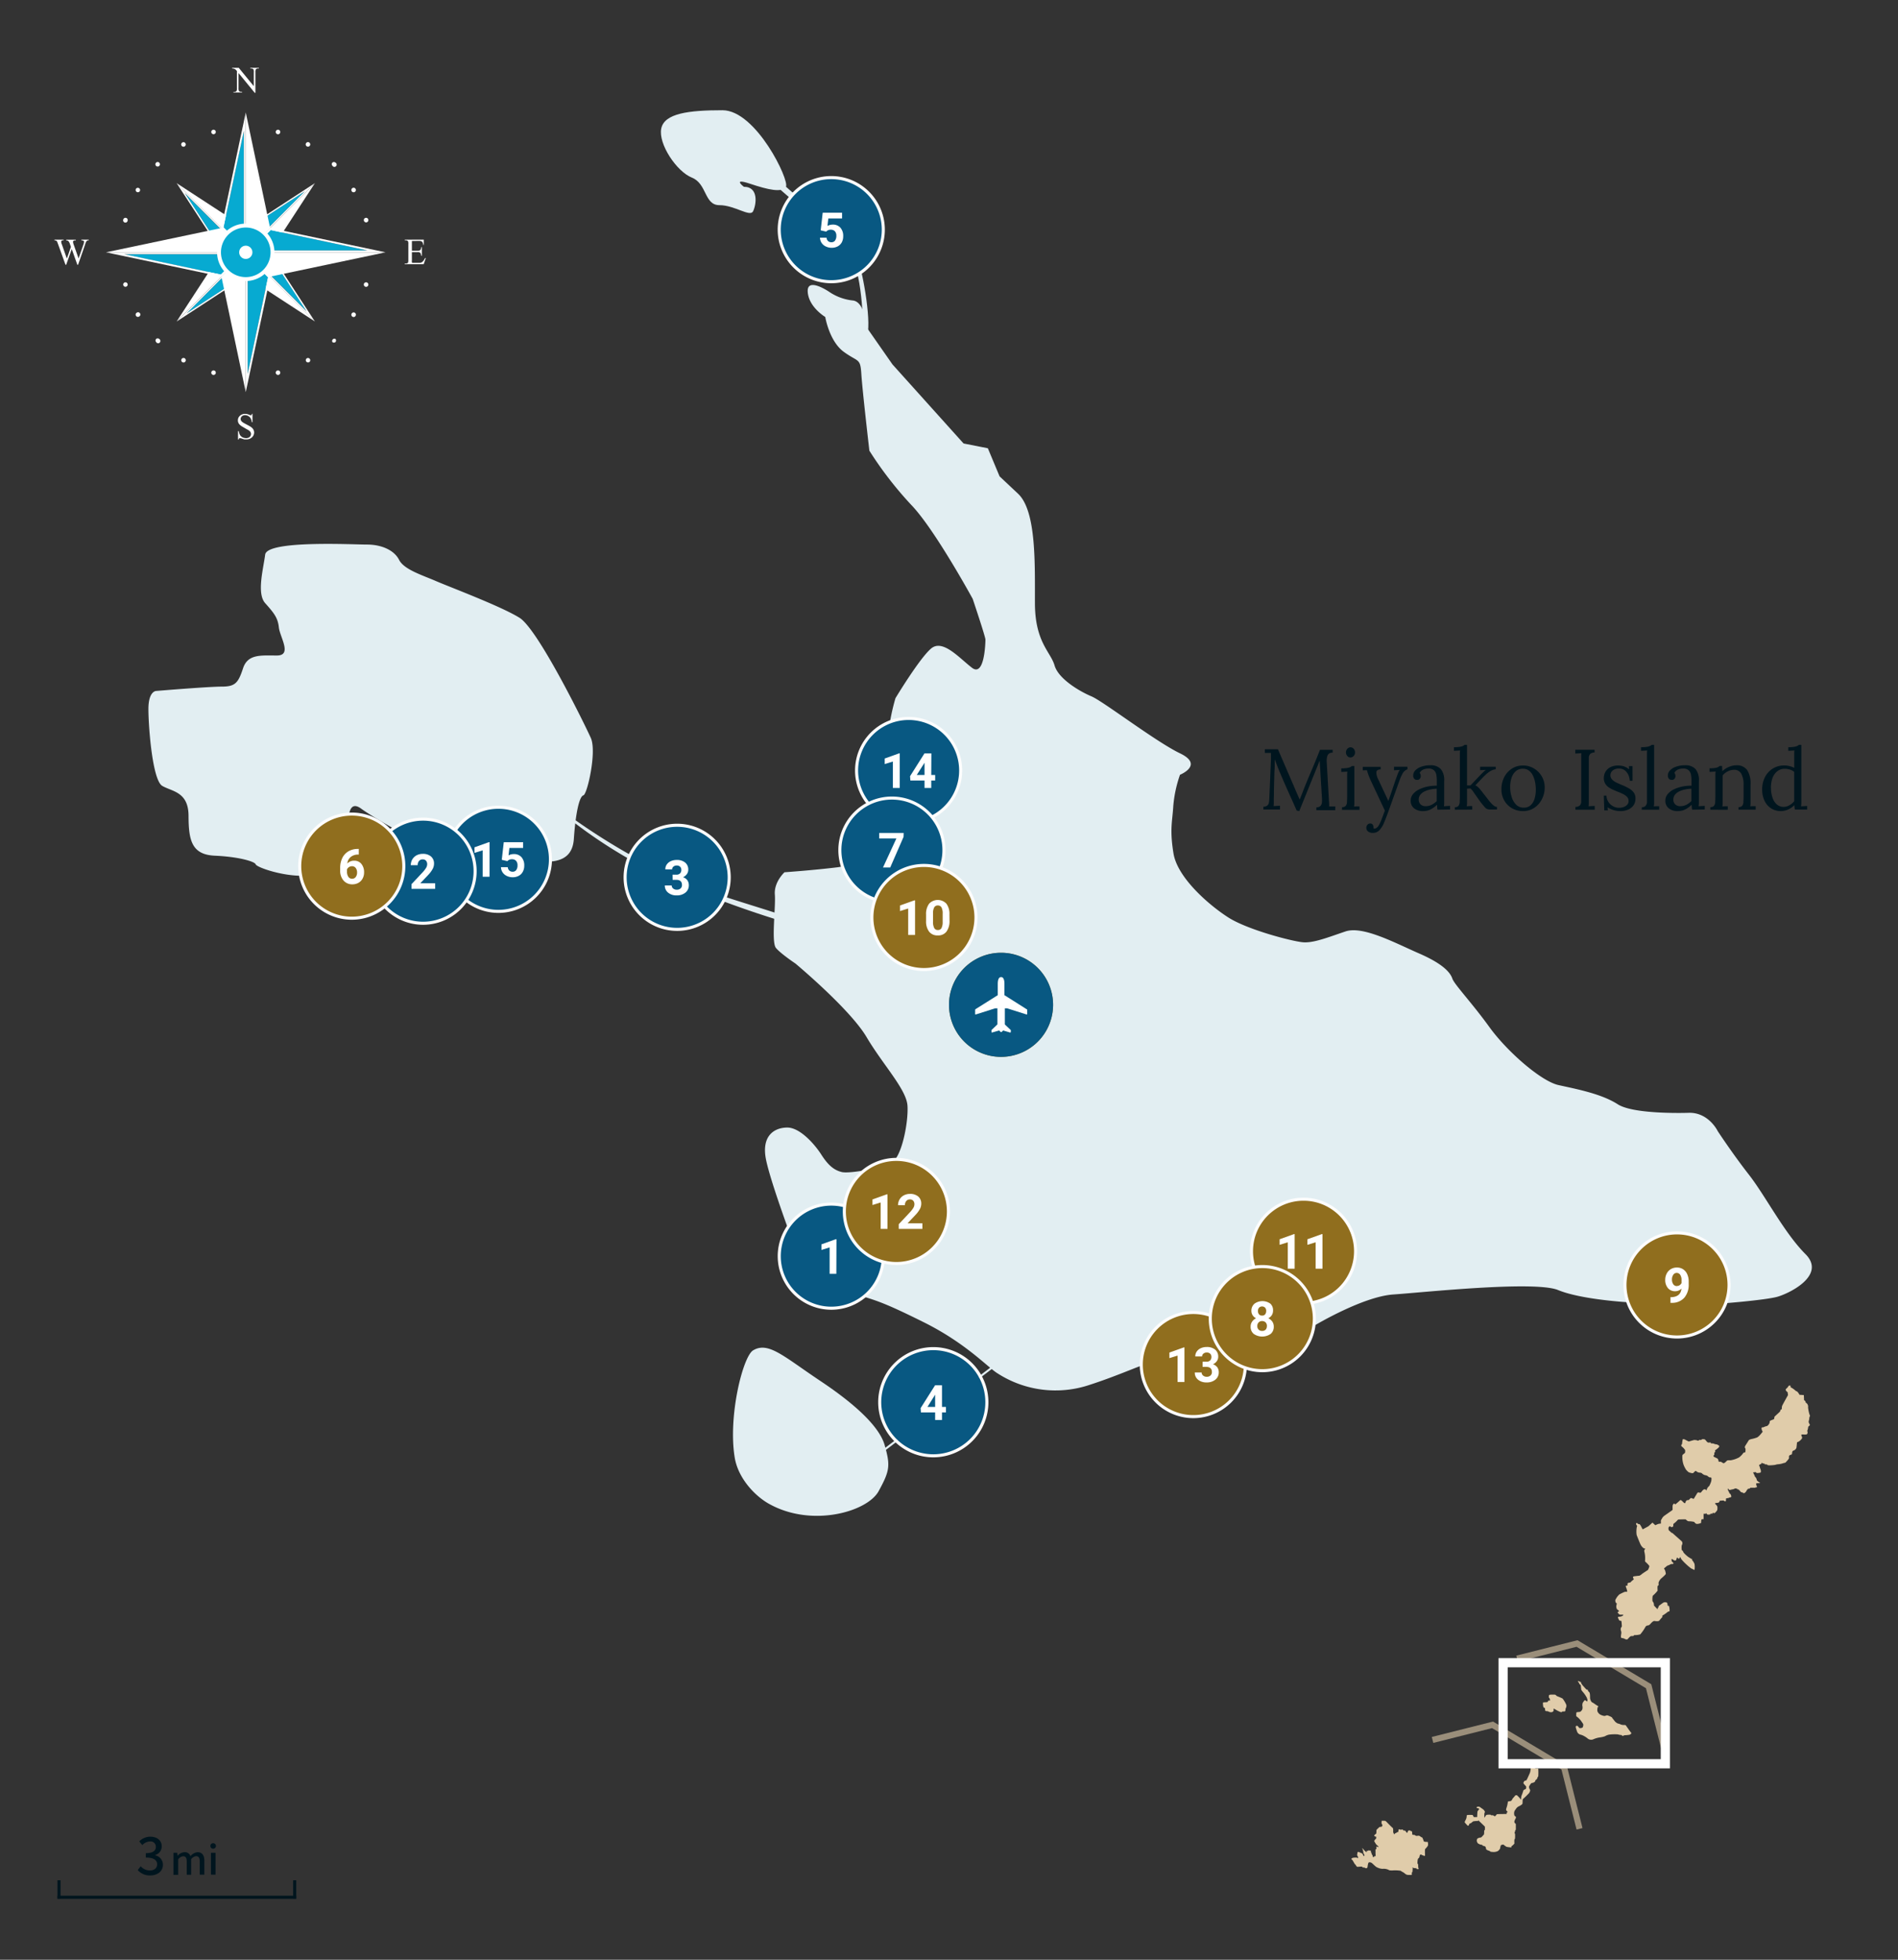 <svg xmlns="http://www.w3.org/2000/svg" width="620" height="640" viewBox="0 0 620 640"><rect x="0" y="0" width="620" height="640" fill="#333333" stroke="none"/><defs><style>.cls-1{fill:#e2eef2}.cls-2{fill:#085882}.cls-3{fill:none;stroke:#fdfdfd}.cls-4{fill:#fff}.cls-5{fill:#906e1e}.cls-7{fill:#00151e}.cls-8{fill:#07aad1}.cls-10,.cls-9{fill:#e0ccaa}.cls-9{opacity:.6;isolation:isolate}</style></defs><g id="area-okinawa"><g id="Okinawa_Prefecture" data-name="Okinawa Prefecture"><path class="cls-1" d="M114.22 273.94S112 259.68 118 264.1s33.66 19.54 38.42 19.85 6.35 3.15 8.56.6 3.79-3.18 8.55-3.2 13.31 1.54 13.92-7.33 1.85-13.95 3.12-14.28S195 245.47 193 241s-17.23-35.45-23.27-39.23-22.85-10.07-27.3-12-10.47-3.77-12.06-6.93-5.73-5-10.48-5-32.65-1.48-33.27 3.28-2.81 12.69 0 15.85 4.14 4.74 4.47 7.91 4.46 9.17-.61 9.19-9.51-.6-11.08 4.16-2.52 6-6.95 6S51 225.65 51 225.65s-2.54 0-2.52 6 1.34 23.13 4.52 25 8.57 1.87 8.59 9.8 1 12.67 8.6 13 13 1.86 13.32 2.81 8.26 3.78 15.23 3.75 14.25-4.8 14.56-7 .92-5.07.92-5.07zm145.62 40.73s17.8 14.84 23.22 24 13.05 17.08 13.38 22.46-1.85 16.49-5 18.4-13.93 3.85-16.47 3.23-4.45-2.21-6.68-5.69-7-8.85-11.12-8.84-8.55 2.57-6.94 10.49 9.61 29.13 9.61 29.13 6.37 11.39 15.89 13.89 12.06 3.13 26 10.06 21 14.83 24.15 16.72a34.94 34.94 0 0030.12 3.72c15.83-5.13 24.37-10.86 40.53-12.18s33.26-7.4 33.26-7.4 15.5-9.24 25.32-9.91 46.26-4.59 53.88-1.44 23.15 4 23.15 4 3.51 5.38 7.31 5.37 5.69-4.14 14.57-4.49 22.49-1.66 26.3-2.62 16.45-7 9.46-14-13.06-19-18.47-25.93-10.19-14.23-10.19-14.23-2.87-6-9.21-6c0 0-18.07.69-23.46-2.78s-13.65-5-19.36-6.27-16.83-11-22.57-18.95-11.45-13.91-12.09-15.81-2.87-4.74-10.81-8.2-18.41-9.13-24.11-7.21-10.45 3.84-13.93 3.53-18.08-4.06-24.44-8.16-16.52-12.94-17.81-20.86-.35-10.46-.06-15.53a40.92 40.92 0 012.19-10.15s7.92-3.2 0-7-25.1-17-28.91-18.6-10.79-5.67-12.07-10.11-6.37-7.58-6.41-20.26.54-30.11-5.5-35.8l-6.05-5.69-3.83-9.17-7.93-1.56L291.53 119l-8.6-12.33s-.34-8.24-4.46-8.55a16.87 16.87 0 01-7.62-2.82s-7.31-5-7 0 5.73 8.22 5.73 8.22 1.29 7.92 6.06 11.39 5.39 1.89 5.73 7.28 2.62 25 2.62 25a120.08 120.08 0 0013.68 17.7c7.64 7.9 20.07 30.68 20.07 30.68s4.16 12.35 4.16 13.3-.27 12.36-4.4 9.2-9.54-9.47-13.33-6.29S292.52 228 292.52 228s-3.14 10.16-2.16 16.49 2.59 18.06-.25 23.14-8.51 14.61-16.43 15.59-17.42 1.64-17.42 1.64-3.48 3.18-3.15 7.3-1.22 15.53.37 17.43 6.36 5.08 6.36 5.08z"/><path class="cls-1" d="M184 265a215 215 0 0035 21c12 5.71 25.94 9.19 40 14l-1.13 1.57A333.16 333.16 0 01216 286a159.12 159.12 0 01-32-20.18zm103 222c-3.71 6.75-22 12-36 4-4.34-2.48-9.87-8.14-11-15-2.22-13.5 2.68-33 6-35 5-3 10 2 22 10 10.05 6.7 19.14 14.37 21 21s1.71 8.25-2 15z"/><polygon class="cls-1" points="284.61 476.3 285.58 476.42 331.07 441.65 330.04 441.62 284.61 476.3"/><path class="cls-1" d="M243 61s-4-3 2-1 10.46 3 11.73 1S247 36 236 36s-19 1-20 6 5 14 10 16 4 9 9 9 10 4 11 2 2-8-3-8z"/><path class="cls-1" d="M251 56s27 23 29 28 5 23 3 26l-1-1s0-19-4-25-28.12-26.38-28.12-26.38z"/></g></g><g id="pins"><path class="cls-2" d="M221.2 269.51a17 17 0 11-17 17 17 17 0 0117-17"/><path class="cls-3" d="M221.2 269.51a17 17 0 11-17 17 17 17 0 0117-17z"/><path class="cls-4" d="M219.69 285.65h1.2a1.68 1.68 0 001.26-.42 1.61 1.61 0 00.41-1.14 1.36 1.36 0 00-.41-1.06 1.57 1.57 0 00-1.11-.38 1.64 1.64 0 00-1.04.35 1.12 1.12 0 00-.44.91h-2.23a2.74 2.74 0 01.47-1.58 3.22 3.22 0 011.33-1.1 4.5 4.5 0 011.89-.39 4.2 4.2 0 012.81.86 2.92 2.92 0 011 2.35 2.42 2.42 0 01-.47 1.43 3.13 3.13 0 01-1.24 1 2.85 2.85 0 011.42 1 2.8 2.8 0 01.47 1.61 3 3 0 01-1.1 2.41 4.38 4.38 0 01-2.9.91 4.18 4.18 0 01-2.76-.89 2.91 2.91 0 01-1.08-2.36h2.24a1.29 1.29 0 00.48 1 1.76 1.76 0 001.18.4 1.78 1.78 0 001.25-.42 1.45 1.45 0 00.45-1.12c0-1.12-.62-1.69-1.86-1.69h-1.19z"/><path class="cls-2" d="M304.87 440.88a17.06 17.06 0 11-17.06 17.05 17 17 0 0117.06-17.05"/><path class="cls-3" d="M304.87 440.43a17.5 17.5 0 11-17.5 17.5 17.51 17.51 0 0117.5-17.5z"/><path class="cls-4" d="M307.71 459.46H309v1.81h-1.29v2.45h-2.24v-2.45h-4.64l-.1-1.41 4.72-7.46h2.26zm-4.74 0h2.5v-4l-.15.25z"/><path class="cls-2" d="M271.54 58a17 17 0 11-17 17 17 17 0 0117-17"/><path class="cls-3" d="M271.54 58a17 17 0 11-17 17 17 17 0 0117-17z"/><path class="cls-4" d="M268.09 75.22l.65-5.74h6.33v1.87h-4.49l-.28 2.43a3.49 3.49 0 011.7-.43 3.23 3.23 0 012.52 1 4 4 0 01.92 2.8 4.16 4.16 0 01-.44 1.95 3.28 3.28 0 01-1.32 1.34 4.12 4.12 0 01-2 .48 4.3 4.3 0 01-1.9-.42 3.22 3.22 0 01-1.38-1.16 3.15 3.15 0 01-.54-1.71H270a1.66 1.66 0 00.49 1.09 1.58 1.58 0 001.11.39 1.4 1.4 0 001.17-.54 2.57 2.57 0 00.43-1.57 2.11 2.11 0 00-.47-1.47 1.76 1.76 0 00-1.34-.51 1.93 1.93 0 00-1.3.42l-.21.2z"/><path class="cls-5" d="M547.81 402.63a17 17 0 11-17 17 17 17 0 0117-17"/><path class="cls-3" d="M547.81 402.63a17 17 0 11-17 17 17 17 0 0117-17z"/><path class="cls-4" d="M549.26 420.83a2.81 2.81 0 01-2 .85 3 3 0 01-2.4-1 4.07 4.07 0 01-.9-2.77 4.32 4.32 0 01.49-2 3.57 3.57 0 011.35-1.45 3.78 3.78 0 012-.51 3.53 3.53 0 012 .56 3.67 3.67 0 011.34 1.6 5.7 5.7 0 01.49 2.39v.83a6.54 6.54 0 01-1.4 4.43 5.26 5.26 0 01-4 1.72h-.55v-1.86h.49c1.88-.14 2.93-1.05 3.09-2.79zm-1.49-.86a1.53 1.53 0 00.93-.28 1.79 1.79 0 00.59-.67v-.92a3.09 3.09 0 00-.43-1.77 1.35 1.35 0 00-1.16-.63 1.32 1.32 0 00-1.11.62 2.62 2.62 0 00-.43 1.55 2.56 2.56 0 00.42 1.51 1.36 1.36 0 001.19.62z"/><path class="cls-5" d="M425.81 391.63a17 17 0 11-17 17 17 17 0 0117-17"/><path class="cls-3" d="M425.81 391.63a17 17 0 11-17 17 17 17 0 0117-17z"/><path class="cls-4" d="M422.91 414.33h-2.24v-8.63l-2.67.83v-1.82l4.67-1.67h.24zm9.09 0h-2.24v-8.63l-2.68.83v-1.82l4.68-1.67h.24z"/><path class="cls-5" d="M389.81 428.63a17 17 0 11-17 17 17 17 0 0117-17"/><path class="cls-3" d="M389.81 428.63a17 17 0 11-17 17 17 17 0 0117-17z"/><path class="cls-4" d="M386.91 451.33h-2.24v-8.63l-2.67.83v-1.82l4.67-1.67h.24zm5.94-6.63h1.2a1.68 1.68 0 001.26-.42 1.58 1.58 0 00.41-1.13 1.41 1.41 0 00-.41-1.07 1.58 1.58 0 00-1.12-.38 1.63 1.63 0 00-1.07.36 1.12 1.12 0 00-.44.91h-2.23a2.74 2.74 0 01.47-1.58 3.22 3.22 0 011.33-1.1 4.5 4.5 0 011.89-.39 4.2 4.2 0 012.8.85 2.93 2.93 0 011 2.36 2.4 2.4 0 01-.47 1.43 3.13 3.13 0 01-1.24 1 2.85 2.85 0 011.42 1 2.8 2.8 0 01.47 1.61 3 3 0 01-1.1 2.41 4.38 4.38 0 01-2.9.91 4.18 4.18 0 01-2.76-.89 2.91 2.91 0 01-1.07-2.36h2.23a1.29 1.29 0 00.48 1 1.75 1.75 0 001.17.4 1.79 1.79 0 001.26-.42 1.45 1.45 0 00.45-1.12c0-1.12-.62-1.69-1.86-1.69h-1.19z"/><path class="cls-2" d="M296.81 234.63a17 17 0 11-17 17 17 17 0 0117-17"/><path class="cls-3" d="M296.81 234.63a17 17 0 11-17 17 17 17 0 0117-17z"/><path class="cls-4" d="M293.91 257.33h-2.24v-8.63l-2.67.83v-1.82l4.67-1.67h.24zm10.29-4.24h1.28v1.8h-1.28v2.44H302v-2.44h-4.62l-.1-1.41 4.7-7.43h2.26zm-4.73 0H302v-4l-.15.25z"/><path class="cls-2" d="M162.81 263.63a17 17 0 11-17 17 17 17 0 0117-17"/><path class="cls-3" d="M162.81 263.63a17 17 0 11-17 17 17 17 0 0117-17z"/><path class="cls-4" d="M159.91 286.33h-2.24v-8.63l-2.67.83v-1.82l4.67-1.67h.24zm4-5.54l.65-5.74h6.32v1.87h-4.48l-.28 2.43a3.45 3.45 0 011.69-.43 3.24 3.24 0 012.53 1 4 4 0 01.91 2.8 4 4 0 01-.46 1.95 3.22 3.22 0 01-1.32 1.34 4.09 4.09 0 01-2 .48 4.36 4.36 0 01-1.9-.42 3.34 3.34 0 01-1.38-1.16 3.15 3.15 0 01-.54-1.71h2.22a1.66 1.66 0 00.49 1.09 1.56 1.56 0 001.1.39 1.37 1.37 0 001.17-.54 2.51 2.51 0 00.42-1.55 2.07 2.07 0 00-.48-1.47 1.73 1.73 0 00-1.34-.51 1.93 1.93 0 00-1.29.42l-.22.2z"/><path class="cls-5" d="M327 311.15a17 17 0 11-17 17 17 17 0 0117-17"/><path class="cls-2" d="M327 311.15a17 17 0 11-17 17 17 17 0 0117-17z"/><path d="M335.4 329.61l-7.29-4.61v-3.67c0-1.45-.37-2.24-1.09-2.24s-1.09.79-1.09 2.23V325l-7.28 4.58-.11.14v1.44a.11.11 0 00.11.13h.13l6.31-2h.72v5.26l-1.93 1.84v.65a.12.12 0 00.11.14h.12l2.32-.66a1.1 1.1 0 00.6.54 1.15 1.15 0 00.61-.54l2.3.67h.12l.13-.13v-.66l-1.95-1.84v-5.26h.76l6.32 2h.12l.11-.13v-1.45z" fill-rule="evenodd" fill="#fff"/><path class="cls-2" d="M271.55 393.23a17 17 0 11-17 17 17 17 0 0117-17"/><path class="cls-3" d="M271.55 393.23a17 17 0 11-17 17 17 17 0 0117-17z"/><path class="cls-4" d="M273.2 416H271v-8.63l-2.67.83v-1.82l4.67-1.68h.24z"/><path class="cls-5" d="M412.35 413.63a17 17 0 11-17 17 17 17 0 0117-17"/><path class="cls-3" d="M412.35 413.63a17 17 0 11-17 17 17 17 0 0117-17z"/><path class="cls-4" d="M415.85 428.05a2.68 2.68 0 01-.41 1.46 3 3 0 01-1.13 1 3.4 3.4 0 011.3 1.09 2.8 2.8 0 01.48 1.63 3 3 0 01-1 2.38 4.85 4.85 0 01-5.56 0 2.94 2.94 0 01-1-2.37 2.73 2.73 0 01.49-1.63 3.2 3.2 0 011.29-1.09 2.92 2.92 0 01-1.13-1 2.67 2.67 0 01-.4-1.46 3 3 0 011-2.3 4.42 4.42 0 015.21 0 2.88 2.88 0 01.86 2.29zm-2 5a1.65 1.65 0 00-.42-1.18 1.55 1.55 0 00-1.15-.44 1.51 1.51 0 00-1.14.44 1.63 1.63 0 00-.43 1.18 1.6 1.6 0 00.42 1.16 1.52 1.52 0 001.17.44 1.54 1.54 0 001.14-.42 1.66 1.66 0 00.4-1.15zm-.23-4.92a1.57 1.57 0 00-.35-1.06 1.41 1.41 0 00-2 0 1.57 1.57 0 00-.35 1.07 1.66 1.66 0 00.35 1.09 1.23 1.23 0 001 .41 1.19 1.19 0 001-.41 1.66 1.66 0 00.34-1.07z"/><path class="cls-2" d="M291.35 260.63a17 17 0 11-17 17 17 17 0 0117-17"/><path class="cls-3" d="M291.35 260.63a17 17 0 11-17 17 17 17 0 0117-17z"/><path class="cls-4" d="M295.16 273.3l-4.36 10h-2.36l4.37-9.47h-5.61v-1.81h8z"/><path class="cls-2" d="M138.2 267.51a17 17 0 11-17 17 17 17 0 0117-17"/><path class="cls-3" d="M138.2 267.51a17 17 0 11-17 17 17 17 0 0117-17z"/><path class="cls-4" d="M142.15 290.28h-7.73v-1.53l3.65-3.89a9 9 0 001.11-1.43 2.32 2.32 0 00.36-1.16 1.75 1.75 0 00-.38-1.19 1.41 1.41 0 00-1.09-.43 1.47 1.47 0 00-1.19.53 2 2 0 00-.44 1.37h-2.25a3.79 3.79 0 01.49-1.88 3.52 3.52 0 011.39-1.34 4.27 4.27 0 012-.48 4 4 0 012.71.84 3 3 0 011 2.36 3.76 3.76 0 01-.43 1.7 9.26 9.26 0 01-1.49 2l-2.56 2.7h4.85z"/><path class="cls-5" d="M301.81 282.63a17 17 0 11-17 17 17 17 0 0117-17"/><path class="cls-3" d="M301.81 282.63a17 17 0 11-17 17 17 17 0 0117-17z"/><path class="cls-4" d="M298.91 305.33h-2.24v-8.63l-2.67.83v-1.82l4.67-1.67h.24zm11.26-4.66a5.76 5.76 0 01-1 3.58 3.37 3.37 0 01-2.83 1.24 3.44 3.44 0 01-2.83-1.22 5.5 5.5 0 01-1-3.48v-2.08a5.61 5.61 0 011-3.59 3.88 3.88 0 015.64 0 5.57 5.57 0 011 3.48zm-2.24-2.28a4.23 4.23 0 00-.38-2.05 1.32 1.32 0 00-1.2-.64 1.29 1.29 0 00-1.17.61 3.94 3.94 0 00-.4 1.91V301a4.31 4.31 0 00.38 2.05 1.27 1.27 0 001.21.67 1.25 1.25 0 001.18-.64 4.28 4.28 0 00.38-2z"/><path class="cls-5" d="M292.81 378.63a17 17 0 11-17 17 17 17 0 0117-17"/><path class="cls-3" d="M292.81 378.63a17 17 0 11-17 17 17 17 0 0117-17z"/><path class="cls-4" d="M289.91 401.33h-2.24v-8.63l-2.67.83v-1.82l4.67-1.67h.24zm11.4 0h-7.73v-1.53l3.65-3.89a9 9 0 001.11-1.43 2.32 2.32 0 00.36-1.16 1.75 1.75 0 00-.38-1.19 1.41 1.41 0 00-1.09-.43 1.47 1.47 0 00-1.19.53 2 2 0 00-.44 1.37h-2.25a3.79 3.79 0 01.49-1.88 3.58 3.58 0 011.39-1.34 4.27 4.27 0 012-.48 4 4 0 012.71.84 3 3 0 011 2.36 3.76 3.76 0 01-.43 1.7 9.26 9.26 0 01-1.49 2l-2.56 2.7h4.85z"/><path class="cls-5" d="M114.91 265.86a17 17 0 11-17 17 17 17 0 0117-17"/><path class="cls-3" d="M114.91 265.86a17 17 0 11-17 17 17 17 0 0117-17z"/><path class="cls-4" d="M117.2 277.23v1.85h-.2a3.78 3.78 0 00-2.44.79 3.17 3.17 0 00-1.11 2.13 3 3 0 012.27-.92 2.89 2.89 0 012.34 1.06 4.21 4.21 0 01.87 2.77 4.1 4.1 0 01-.48 2 3.41 3.41 0 01-1.35 1.39 3.92 3.92 0 01-2 .5 3.68 3.68 0 01-2.88-1.24 4.83 4.83 0 01-1.1-3.31v-.81a7.28 7.28 0 01.7-3.24 5.07 5.07 0 012-2.18 5.91 5.91 0 013-.78zm-2.2 5.66a1.79 1.79 0 00-1 .28 1.75 1.75 0 00-.65.75v.68a3 3 0 00.44 1.75 1.44 1.44 0 001.24.63 1.42 1.42 0 001.17-.57 2.3 2.3 0 00.44-1.47 2.34 2.34 0 00-.45-1.49 1.46 1.46 0 00-1.19-.56z"/><path class="cls-7" d="M45 610.73l.95-1.26a4.06 4.06 0 003 1.38c1.41 0 2.38-.77 2.38-2s-.88-2.21-3.7-2.21v-1.44c2.46 0 3.28-.9 3.28-2.07a1.7 1.7 0 00-1.92-1.75 3.5 3.5 0 00-2.5 1.19l-1-1.23a5.2 5.2 0 013.51-1.53c2.25 0 3.83 1.16 3.83 3.17a2.92 2.92 0 01-2.16 2.83v.09a3.13 3.13 0 012.55 3.1c0 2.19-1.88 3.48-4.18 3.48a5.22 5.22 0 01-4.04-1.75zm11.67-5.66h1.22l.12 1a3.1 3.1 0 012.21-1.18 1.9 1.9 0 012 1.31 3.3 3.3 0 012.33-1.31c1.49 0 2.2 1 2.2 2.83v4.5h-1.5v-4.31c0-1.24-.39-1.73-1.2-1.73a2.39 2.39 0 00-1.61 1v5.07H61v-4.31c0-1.24-.38-1.73-1.2-1.73a2.37 2.37 0 00-1.6 1v5.07h-1.53zm12.06-2.23a.86.86 0 01.92-.89.89.89 0 110 1.78.86.86 0 01-.92-.89zm.18 2.23h1.5v7.15h-1.5z"/><rect class="cls-7" x="18.77" y="619.1" width="78" height="1"/><rect class="cls-7" x="18.77" y="614.05" width="1" height="6"/><rect class="cls-7" x="95.77" y="614.05" width="1" height="6"/></g><g id="parts"><polygon class="cls-4" points="57.7 59.82 80.28 82.4 80.28 74.54 57.7 59.82"/><polygon class="cls-8" points="79.25 81.97 60.31 63.04 72.66 81.97 79.25 81.97"/><path class="cls-4" d="M80.28 82.4L57.7 59.82 72.42 82.4zm-1-.43h-6.62L60.31 63z"/><polygon class="cls-4" points="57.7 104.98 80.28 82.4 72.42 82.4 57.7 104.98"/><polygon class="cls-8" points="79.85 83.44 60.92 102.37 79.85 90.03 79.85 83.44"/><path class="cls-4" d="M80.28 82.4L57.7 105l22.58-14.74zm-.43 1V90l-18.93 12.37z"/><polygon class="cls-4" points="102.86 104.98 80.28 82.4 80.28 90.26 102.86 104.98"/><polygon class="cls-8" points="81.32 82.83 100.25 101.76 87.91 82.83 81.32 82.83"/><path class="cls-4" d="M80.28 82.4l22.58 22.6-14.72-22.6zm1 .43h6.59l12.34 18.93z"/><polygon class="cls-4" points="102.86 59.82 80.28 82.4 88.14 82.4 102.86 59.82"/><polygon class="cls-8" points="80.71 81.37 99.64 62.44 80.71 74.78 80.71 81.37"/><path class="cls-4" d="M80.28 82.4l22.58-22.58-22.58 14.72zm.43-1v-6.62l18.93-12.35z"/><polygon class="cls-4" points="80.28 36.74 80.28 82.4 88.23 74.46 80.28 36.74"/><polygon class="cls-8" points="79.67 80.92 79.67 42.64 73 74.26 79.67 80.92"/><path class="cls-4" d="M80.28 82.4V36.74l-8 37.72zm-.61-1.48L73 74.26l6.67-31.62z"/><polygon class="cls-4" points="34.62 82.4 80.28 82.4 72.34 74.46 34.62 82.4"/><polygon class="cls-8" points="78.8 83.02 40.52 83.02 72.14 89.68 78.8 83.02"/><path class="cls-4" d="M80.28 82.4H34.62l37.72 7.95zm-1.48.6l-6.66 6.66L40.52 83z"/><polygon class="cls-4" points="80.28 128.06 80.28 82.4 72.33 90.35 80.28 128.06"/><polygon class="cls-8" points="80.9 83.89 80.9 122.17 87.56 90.55 80.9 83.89"/><path class="cls-4" d="M80.28 82.4v45.66l8-37.71zm.62 1.49l6.66 6.66-6.66 31.62z"/><polygon class="cls-4" points="125.94 82.4 80.28 82.4 88.23 90.35 125.94 82.4"/><polygon class="cls-8" points="81.77 81.79 120.05 81.79 88.43 75.13 81.77 81.79"/><path class="cls-4" d="M80.28 82.4h45.66l-37.71-7.94zm1.49-.61l6.66-6.66 31.62 6.66z"/><path class="cls-4" d="M89.65 82.4a9.37 9.37 0 10-9.36 9.37 9.36 9.36 0 009.36-9.37"/><path class="cls-8" d="M88.38 82.4a8.1 8.1 0 10-8.09 8.1 8.09 8.09 0 008.09-8.1"/><path class="cls-4" d="M82.45 82.4a2.16 2.16 0 10-2.16 2.16 2.16 2.16 0 002.16-2.16m37.85-10.72a.74.74 0 00-.91-.52.73.73 0 00-.52.9.74.74 0 101.43-.38m-4.14-9.99a.74.74 0 10-.27 1 .75.75 0 00.27-1m-6.58-8.58a.74.74 0 00-1 0 .73.73 0 000 1 .74.74 0 101-1M101 46.53a.74.74 0 10-.74 1.28.74.74 0 00.74-1.28m-10-4.14a.74.74 0 10.53.9.74.74 0 00-.53-.9m-21.44 0a.73.73 0 00-.52.9.73.73 0 101.42-.38.73.73 0 00-.9-.52m-9.99 4.14a.74.74 0 101 .27.73.73 0 00-1-.27M51 53.11a.74.74 0 101 0 .73.73 0 00-1 0m-6.59 8.58a.73.73 0 00.27 1 .75.75 0 001-.27.74.74 0 00-1.28-.74m-4.13 10a.74.74 0 101.42.38.72.72 0 00-.52-.9.73.73 0 00-.9.52m0 21.44a.73.73 0 10.52-.9.74.74 0 00-.52.9m4.14 10a.73.73 0 001 .27.74.74 0 10-.73-1.28.73.73 0 00-.27 1M51 111.7a.74.74 0 101-1 .73.73 0 00-1 0 .74.74 0 000 1m8.57 6.58a.74.74 0 10-.27-1 .75.75 0 00.27 1m9.99 4.14a.74.74 0 10-.52-.91.74.74 0 00.52.91m21.44 0a.74.74 0 10-.9-.52.75.75 0 00.9.52m10-4.14a.74.74 0 00-.74-1.28.73.73 0 00-.27 1 .74.74 0 001 .27m8.59-6.57a.76.76 0 000-1 .74.74 0 00-1 1 .76.76 0 001 0m6.58-8.58a.74.74 0 00-.27-1 .73.73 0 00-1 .27.74.74 0 101.28.74m4.13-10.01a.74.74 0 10-.91.53.74.74 0 00.91-.53M75.82 22.15H78l4.91 6v-4.61a1.6 1.6 0 00-.16-.92.89.89 0 00-.7-.25h-.28v-.22h2.8v.22h-.28a.83.83 0 00-.73.31 1.85 1.85 0 00-.13.86v6.78h-.21l-5.3-6.47v4.94a1.71 1.71 0 00.16.93.88.88 0 00.7.25h.28v.22h-2.8V30h.28a.81.81 0 00.73-.31 1.74 1.74 0 00.13-.87v-5.61l-.3-.34a1.33 1.33 0 00-.22-.2 1 1 0 00-.23-.13l-.31-.12a2.15 2.15 0 00-.52-.05zm6.65 112.95v2.78h-.22a3.53 3.53 0 00-.38-1.28 1.74 1.74 0 00-.34-.42 2.36 2.36 0 00-.45-.33 2.25 2.25 0 00-.51-.2 2 2 0 00-.54-.08 1.47 1.47 0 00-.56.11 1.25 1.25 0 00-.75.67.91.91 0 00-.11.45 1.06 1.06 0 00.15.58 1.86 1.86 0 00.43.46 5.76 5.76 0 00.63.4l.79.42c.32.17.63.33.91.5a4.53 4.53 0 01.77.53 2.37 2.37 0 01.52.67 2 2 0 01.2.91 2.07 2.07 0 01-.19.85 2.14 2.14 0 01-.52.71 2.5 2.5 0 01-.8.49 2.8 2.8 0 01-1 .18h-.64l-.29-.07-.34-.12-.29-.1-.28-.07-.21-.05h-.11a.32.32 0 00-.23.09.74.74 0 00-.13.37h-.22v-2.75H78a5.53 5.53 0 00.18.75 2.29 2.29 0 00.24.54 1.42 1.42 0 00.34.4 2.21 2.21 0 00.46.32 2.07 2.07 0 00.56.2 2.49 2.49 0 00.61.08 2 2 0 00.67-.11 1.29 1.29 0 00.5-.29 1.18 1.18 0 00.32-.42 1.22 1.22 0 00.11-.5 1.23 1.23 0 00-.16-.65 1.89 1.89 0 00-.43-.47 3.77 3.77 0 00-.63-.39c-.24-.13-.49-.27-.75-.43l-.87-.51a3.78 3.78 0 01-.74-.53 2.29 2.29 0 01-.51-.65 1.84 1.84 0 01-.19-.88 1.93 1.93 0 01.67-1.48 2.15 2.15 0 01.74-.46 2.42 2.42 0 01.94-.17 3.45 3.45 0 011.36.31 1.29 1.29 0 00.46.15.37.37 0 00.26-.09.82.82 0 00.15-.37zM29 78.27v.22a1.2 1.2 0 00-.28 0 .79.79 0 00-.23.09.7.7 0 00-.19.16 1.46 1.46 0 00-.18.26 6.14 6.14 0 00-.37 1l-2.25 6.47h-.23l-1.83-5.14-1.82 5.14h-.22L19 79.82c-.19-.51-.3-.8-.34-.88a.81.81 0 00-.32-.34 1.24 1.24 0 00-.56-.11v-.22h3v.22h-.18a.74.74 0 00-.48.14.44.44 0 00-.12.37 1.71 1.71 0 00.06.34c0 .16.11.36.2.61l1.58 4.51 1.33-3.83-.42-1.22c-.07-.14-.13-.27-.2-.38a1.05 1.05 0 00-.22-.28.83.83 0 00-.3-.18 1.16 1.16 0 00-.4-.06v-.22h3.13v.22h-.26a.75.75 0 00-.49.14.5.5 0 00-.15.39 3.74 3.74 0 00.27 1l1.54 4.37L27.2 80a4.06 4.06 0 00.26-1 .4.4 0 00-.25-.4 1.64 1.64 0 00-.64-.11v-.22zm105.55.44v3.18h1.77a2.59 2.59 0 00.62-.07.92.92 0 00.38-.21.87.87 0 00.19-.37 3.28 3.28 0 00.07-.52h.22v2.8h-.22c0-.2-.06-.36-.09-.49a1 1 0 00-.08-.27.59.59 0 00-.13-.18.69.69 0 00-.22-.14 1.14 1.14 0 00-.31-.09 2.72 2.72 0 00-.43 0h-1.77V85a2.55 2.55 0 000 .65.35.35 0 00.16.18.65.65 0 00.18 0h2.22a2.18 2.18 0 00.41-.07 1.26 1.26 0 00.31-.14 2.78 2.78 0 00.28-.24 3 3 0 00.37-.45 6.45 6.45 0 00.38-.66h.24l-.69 2h-6.2v-.22h.52A1.69 1.69 0 00133 86a1.37 1.37 0 00.2-.13.44.44 0 00.12-.19 2.56 2.56 0 00.07-.78v-5.23a1.79 1.79 0 00-.15-.94.91.91 0 00-.71-.24h-.29v-.22h6.2V80h-.15a3.74 3.74 0 00-.13-.53 1.34 1.34 0 00-.15-.34.67.67 0 00-.19-.22 1.17 1.17 0 00-.25-.14 2.69 2.69 0 00-.84-.09z"/><polygon class="cls-9" points="542.61 570.93 537.67 551.33 515 537.8 495.81 542.63 495.32 540.69 515.31 535.66 539.41 550.03 544.54 570.44 542.61 570.93"/><polygon class="cls-9" points="515 597.49 510.07 577.88 487.39 564.36 468.2 569.19 467.71 567.25 487.71 562.22 511.8 576.59 516.94 597 515 597.49"/><g id="Okinawa_Prefecture-2" data-name="Okinawa Prefecture"><path id="Okinawa" class="cls-10" d="M583.24 477.65s1.1-1.11 1.15-1.44-.14-.79.3-1l.64-.26s.08-.4.11-.68a.64.64 0 01.5-.57 1.58 1.58 0 00.87-.83c.07-.28.2-1.8.2-1.8a.88.88 0 01.36-.2c.23 0 1.45-1 1.31-1.44s-.33-.81-.26-.88a1 1 0 01.55-.09c.21 0 1.2.14 1.39-.19a1.24 1.24 0 00.06-.81s-.17-.23 0-.33a5.41 5.41 0 00.24-1.09c0-.16.36-.4.36-.4a.42.42 0 00.09-.59 1.28 1.28 0 01-.28-.95 2.39 2.39 0 00.17-.77l.07-.53s.24-.4.17-.52a3.94 3.94 0 01-.28-.8 14.26 14.26 0 01-.34-1.83 1.58 1.58 0 00-.28-1.2c-.31-.32-.52-.43-.52-.48s-.07-.38-.07-.38l-.43-.34-.08-1.65-1.42-.1s-.47-.93-.88-1.12a1.39 1.39 0 01-.61-.4 7.92 7.92 0 00-1.06-.75 2.91 2.91 0 01-.38-.23s.12-.52-.19-.52-.42.06-.49.21a2.54 2.54 0 01-.45.58c-.19.19-.55.41-.41.76a1.7 1.7 0 00.59.62l.13.95s-1.88 3.31-1.95 3.61a3.89 3.89 0 00-.08.81v.16l-.35.19-.27.66-1.74 1.6-.19.85s-1.35.47-1.37.62a2.63 2.63 0 01-.15.78c-.1.11-.4.78-.93.87a3.42 3.42 0 00-1 .37h-.28s-.35 0-.34.35a2.51 2.51 0 00.19.76s.29.29.07.5-1.07 1.46-1.8 1.74a12 12 0 01-1.66.47s-.83.16-1 .46-1 1.59-1 1.59-.34.47-.24.75.21.26.21.58 0 1-.17 1-.46 0-.6.26a6.2 6.2 0 01-1.33 1.37 8.87 8.87 0 01-2.68.93c-.92 0-1.12 0-1.3.16s-.82.9-1.14.8-.69-.47-.93-.47-.66.06-.66-.15-.12-.78-.42-.93-1.11-.55-1.11-.55-.24-.33-.09-.42a.4.4 0 00.24-.32v-.64s.33-.11.31-.26-.16-.45.05-.54a6.45 6.45 0 001.09-.88c.1-.14.27-.42.1-.54a1.93 1.93 0 00-1-.48c-.47 0-.67-.23-1-.26s-.61 0-.61 0-.16-.47-.45-.33a.84.84 0 01-.83-.15c-.19-.16-.61-.85-.89-.88s-.79-.12-.9.09-.72.1-.72.1-.4.3-.5.27a2.56 2.56 0 00-1.36-.21l-1.38.4c-.15.06-.17.13-.59-.08l-1-.53s-.6-.19-.64 0-.2 1-.2 1.28a.69.69 0 01-.24.49.44.44 0 00.14.55 4.71 4.71 0 011.08 1.16c0 .17.07.76-.1.95s-.8.52-.81.87 0 .83 0 .83a8.15 8.15 0 00.39 2.11 9.19 9.19 0 00.84 1.67 6.7 6.7 0 00.8.78c.17.09 1.3.51 1.57.25s.66-.79.92-.59a1.82 1.82 0 001.11.5 1.41 1.41 0 01.74.19 2.15 2.15 0 001.09.64 1.65 1.65 0 01.92.37s.33.35.61.35.52 0 .52.31a3 3 0 01-.19 1.31 8.81 8.81 0 01-.53 1.18 3 3 0 00-.65.75 2.81 2.81 0 00-.18.52s0 .26-.17.09a.62.62 0 00-.74-.23c-.35.14-.8.8-.8.8s-.26.35-.48.28-.69-.22-.88.09l-1 1.65s-.13.36-.41.21-.69-.29-.81-.16-.57.63-.73.63a.72.72 0 00-.61.16 1.3 1.3 0 00-.29.54.26.26 0 01-.4.24c-.19-.1-.69-.66-.86-.78s-.32-.33-.64 0a17.47 17.47 0 01-1.35 1.16s-.07.19-.19 0-.26-.24-.38-.17-.16.21-.28.33-.13.69-.13.69v.78s.16.14-.24.43-2.45 1.72-2.45 1.72a3 3 0 00-.66.7c-.12.28-.46.69-.46.93v.68a.18.18 0 01-.19.26 2.77 2.77 0 00-1 .23l-.65.28-.91-.85-1.33 1.2-1.65.89s-.21.28-.44-.26c0 0-.57-1.24-.82-1.31a2 2 0 00-.5-.07l-.22-.28h-.35a.61.61 0 00.07.59c.21.31.33.47.14.56a8.18 8.18 0 00-.08 2.7c.11.34 1 2.54 1.19 2.94a3.47 3.47 0 001 1.33c.4.24.52.17.52.17s.23 0 0 .22a.92.92 0 00-.19.82 8.38 8.38 0 01.26 1.8v.86s-.14.49.12.68 1.3 1.24 1.27 1.41a4.44 4.44 0 01-.48 1.23c-.16.09-1.8 1.18-1.8 1.18s-.74.68-1.09.7-1.76.2-1.76.2-.3.19-.23.4.35.51.18.65l-.71.58s-.27.41-.55.41-.66.14-.71.33a2.49 2.49 0 000 .49s0 .19-.14.19-.45-.1-.41.16a1.82 1.82 0 00.21.72 1 1 0 01.1.38l.09.26s.14.57-.1.49-.43 0-.66 0a15.29 15.29 0 00-1.8.87s-.58.62-.69.8a8.11 8.11 0 00-.58 1c0 .1 0 .74.19.88s.35.14.21.69a1.91 1.91 0 00.14 1.44c.2.15.75.55.65.63s-.16.19-.33.25c0 0-.26.07 0 .34s.41.56.79.56h.69s.52 0 .14.28a2 2 0 01-1.16.37c-.33 0-.58.17-.45.38s.37.85.51.9.55 0 .61.22.14 1.54.14 1.54 0 .31-.17.42-.24.65-.16 1a1.9 1.9 0 01.15 1c-.07.52-.29 1.45.16 1.52a2.21 2.21 0 011 .28 1.05 1.05 0 00.86.13c.14-.09.83-1.06 1.26-1.06s.75 0 .78-.14a.28.28 0 01.29-.17 6.31 6.31 0 001.86-.25 17.37 17.37 0 001.13-1.51c.28-.42.66-1.15.73-1.16s.27-.21.39-.21a1.26 1.26 0 001-.49c.47-.5.91-1 1.36-1 0 0 1.32.27 1.63-.16s1-1.17 1-1.17-.2-.4.15-.53a10.93 10.93 0 001.36-.94c.3-.21.3-.28.52-.28s.3-.12.3-.47-.11-1.4-.3-1.4-.37 0-.37-.21 0-.78-.28-.85a1.24 1.24 0 00-1.05 0c-.42.24-1.59 1.15-1.59 1.15v.38l-.27.17v.4h-.17l-1.08-1.14a2.1 2.1 0 00-.18-1c-.21-.29-.31-.43-.31-.57a6.07 6.07 0 01.08-1.59 12 12 0 001.6-1.68c0-.21-.12-1.56.1-1.63s.24-.24.24-.45-.07-.52 0-.63a3.13 3.13 0 011-1.42s1.35-1.14 1.35-1.4a5.33 5.33 0 00-.32-1.28c-.09-.18-.43-.4-.11-.61s.78-.75 1.16-.83a4.08 4.08 0 00.76-.35 1.11 1.11 0 01.42-.11c.19 0 .9 0 .48-.42s-.49-.43-.49-.7-.22-.68.23-.44.48.4.88.4.4-.19.48-.49.16-.59.35-.36.4.31.55.24.16-.37.16-.37.24-.26.33.19 1.56 1.83 1.56 1.83a17.73 17.73 0 001.82 1.55l1.1.52a5.92 5.92 0 000-2 4.17 4.17 0 00-.79-1.23s.07-.43-.19-.43-.21-.14-.43-.22a6.65 6.65 0 01-1.36-1 6 6 0 01-.86-.91 1.05 1.05 0 00-.32-.55l-.21-.18a5.27 5.27 0 010-1.55 1 1 0 00.21-.65.92.92 0 00-.35-.77l-2.94-2.61h-.19l-1-.91s-.16-.78 0-.92.17-.41.43-.33.26.19.26.19.5.15.54 0 .31-.14.31-.14-.18-.81.2-1a6.49 6.49 0 001.09-1c.15-.13.21-.29.55-.29s2.16-.08 2.22 0 .55.59.95.59a7.81 7.81 0 011.75.2c.12.1.47.66.92.66a2.7 2.7 0 00.95-.16 1.76 1.76 0 01.4-.11l.08-.88s0-.38.31-.38h.44v-1.78s.64.05.66 0 .17-.31.29-.08a.6.6 0 00.59.37 3.26 3.26 0 00.69-.1s-.07-.24.11-.21a4.35 4.35 0 00.53 0 .25.25 0 01.28-.26c.3 0 .3.28.73-.17s.62-.73.62-.94.13-.9-.16-1.26a2.81 2.81 0 00-.52-.52v-.35a4.58 4.58 0 001.07-.12c.14-.11.31-.24.31-.35s-.07-.24.19-.26 1.14-.16 1.28 0 .62.33.62 0a5.52 5.52 0 01.09-.8 4.06 4.06 0 00.88-.14.67.67 0 01.27-.14s.59 0 .52-.35a1.64 1.64 0 00-.36-.85 1.32 1.32 0 01-.32-.27v-.3l-.21-.15-.07-.33-.15-.17s-.11-.38 0-.42a.16.16 0 01.22.12c0 .12.26.36.69.22s.92-.17 1.11-.28l.36-.19.09.05.52.05.19.25h.36l.07.24h.16a3.17 3.17 0 00.45.57 1.4 1.4 0 00.56.21c.24 0 .24.2.24.2a.74.74 0 00.55-.14c.19-.19.47-.45.47-.55s.48-.77.67-.77.38 0 .49-.12 0-.19.38-.19h1.47v-.16h.43s.07-.36-.05-.4-.32-.91-.06-.91l1.23-.06s-1.09-.65-1.16-1a1.67 1.67 0 00-.32-.79l-.27-.31-.18-.45-.24-.52s-.28-.43-.09-.43.81-.14.85 0 .22.23.41.23 1.08-.06 1.15-.25a1.56 1.56 0 00-.08-.93 4.52 4.52 0 01-.28-.9s-.31-.45-.1-.61.57-.26.6-.31.24-.52.33-.33.12.22.31.22.44 0 .47.14.14.14.33.14.55 0 .55.19a2.11 2.11 0 00.59.12 14.39 14.39 0 002-.15 3.56 3.56 0 011.07-.21 7.14 7.14 0 001.71-.39 2.48 2.48 0 00.56-.14z"/><path class="cls-10" d="M507.52 558.57s-.12-.76.2-.52a11 11 0 002 1.05c.25 0 .33.17.45 0a.49.49 0 01.45-.17c.26 0 .71.08.74-.39s.1-.74.17-.76a1.67 1.67 0 00.13-1 9.31 9.31 0 00-1.23-2.08 15.14 15.14 0 00-1.45-.64c-.24-.1-.56-.2-.64-.37a.63.63 0 00-.56-.26c-.25 0-1.74-.08-1.77.17s-.15.67 0 .84a.66.66 0 01.24.42c0 .17.24.49 0 .49s-.51 0-.59.22-.13.32-.37.32-1.14.07-1.14.07-.14 0-.14.32.08 1.23.24 1.33.46.1.46.52 0 .68.46.69a1.33 1.33 0 01.7.15 1.63 1.63 0 00.81.2 1 1 0 00.78-.37 1.87 1.87 0 01.06-.23zm7.73 2.16a7.64 7.64 0 011.23 1.28c.29.48.69.9.71 1.19a1.6 1.6 0 01-.26 1 2.21 2.21 0 01-.88.17.64.64 0 01-.35-.3c-.12-.19-.37-.47-.59-.47s-.46.13-.37.55a15.46 15.46 0 00.51 1.55 1.72 1.72 0 00.84.74 5.05 5.05 0 011.38.53 7 7 0 011.29.89 1.86 1.86 0 001.6.2 8.17 8.17 0 012.15-.65 8.07 8.07 0 001.76-.39 4.32 4.32 0 011.35-.53 14.64 14.64 0 012.86-.08 5.12 5.12 0 001.23.22s.19.28.39.28.3-.22.77-.23a11.41 11.41 0 001.4-.14c.2-.06.87-.38.5-.75a14.54 14.54 0 01-1-1.37c-.29-.37-.54-.76-.54-.76a.58.58 0 00-.49-.32 3.51 3.51 0 01-1.25-.14 3.23 3.23 0 00-1-.34 2.9 2.9 0 01-1.2-1c-.31-.42-.61-.74-.64-.84s-.16-.26-.58-.44-1-.48-1.28-.38a2.43 2.43 0 01-.74.19 4.51 4.51 0 01-1.3-.44 2.21 2.21 0 01-.94-1.11 2.83 2.83 0 010-.82 2.28 2.28 0 01.12-.54s.42-.17 0-.37-1.33-.9-1.54-1-.57-.3-.64-.53a2.29 2.29 0 01-.34-1.08c0-.67 0-1.6-.29-1.9l-.32-.3-.2-.49-.42-.08-1.24-1.38-.45-.66s0-.43-.24-.45a1 1 0 01-.41-.15s-.38-.27-.37 0a.65.65 0 00.31.44 1.06 1.06 0 00.32.6c.25.19.29.1.3.39s.14 1.33.14 1.33a6.18 6.18 0 00.73.94 10.76 10.76 0 011.07 1.63s.22.65.22.7 0 .66-.24.49-.5-.5-.71-.33a5.78 5.78 0 00-.62.86 2.65 2.65 0 00-.11.88 2.51 2.51 0 010 1.22c-.15.27-.46.78-.88.83l-.92.09a.53.53 0 00-.17.39 4.48 4.48 0 000 .92 2.67 2.67 0 00.34.26zm-15.8 24.9s.55-.76.35-1.15a2 2 0 01-.34-.92c0-.2.65-1.32 1-1.3a1.49 1.49 0 001-.49c.1-.17 0-.36.25-.51a1 1 0 00.5-.67c0-.24.29-.36.28-.51a20.67 20.67 0 000-2.49c-.1-.05-.84 0-.91-.07a.67.67 0 00-.39-.2c-.14 0-1.18-.26-1.19.19a4.7 4.7 0 01-.27 1.55c-.18.36-1 2.3-1.14 2.35a4.48 4.48 0 01-.5.15c-.15.05-.57.59-.4.88s.79.85.83 1 .08.7-.2.84-.64.27-.67.4-.22.63-.37 1.12a4.93 4.93 0 00-.37 1.08 4.19 4.19 0 01-.06.65s0 .39-.19 0-.91-1-1-1.13a.56.56 0 00-.72 0c-.15.22-.85 1-.85 1a2.12 2.12 0 01-.27.49c-.14.13-.15.29-.39.29l-.82.13s-.15.69-.22 1.13a10.17 10.17 0 01-.35 1.18c-.06.3-.11.47.07.69s.46.4.29.52a1.6 1.6 0 01-.24.15v.43s-3.17 0-3.22.09-.48.64-.65.64a.62.62 0 01-.29-.14 1 1 0 00-.37-.18h-.56l-.13-.18s-1.33-.08-1.48.15-.32.46-.32.46l-.27.39v-1.33l.2-.61a2.49 2.49 0 00-.45-.7c-.22-.19-1-.72-1-.72a1 1 0 00-.61-.27 1.54 1.54 0 00-.62.14s-.22.25.18.33.73.22.61.37a3.37 3.37 0 00-.53.71c-.07.2-.12 1.83-.12 1.83a5.93 5.93 0 01-1.11 0c-.1-.07-.25-.67-.47-.67s-1.84-.1-1.84.17a3 3 0 01-.21 1.18c-.17.37-.52.91-.42 1.1a9.38 9.38 0 00.76.85s.29.44.51.12.15-.59.5-.66.76-.56 1-.67a8.73 8.73 0 011.65-.13s-.1-.32.06-.17 2.08 2 2.08 2a5.89 5.89 0 010 1.11.37.37 0 00-.22.34c0 .2 0 1.11-.11 1.19s-.74.88-.94.93a2.83 2.83 0 00-.89.21c-.29.17-.34.1-.46.64a1.33 1.33 0 00.39 1.09 4 4 0 00.85.4c.16 0 .5 0 .57.19s.64.28.69.3a.62.62 0 01.44.5c.09.4.05.57.42.76s.93.3 1 .46.83.17 1.13.19a3.25 3.25 0 001.4-.31c.25-.2.73-.69.72-.91a4.89 4.89 0 01.25-1s.7-.34.94-.13a3.89 3.89 0 001 .69 3.71 3.71 0 01.48.07l1 .1V603s1-.78 1-1a6.35 6.35 0 010-1.24c.1-.16.2-.26.2-.44a11 11 0 000-1.42c-.07-.1-.24-.47-.11-.53s.14-.54.14-.54l.23-.32v-1.86s-.57-.36-.47-.82a3.54 3.54 0 01.38-.91s.3-.47 0-.69-.43-.3-.44-.7a1.89 1.89 0 01.19-1.25c.28-.39.6-.86.6-.86l.42-.37s1.39-.63 1.48-1 0-1.52.19-1.55c0 0 .74-.66 1.08-1s.86-.87.86-.87zm-33.88 18.19s.93-.9.92-1.3 0-1-.17-1-1.18 0-1.23-.2-.4-1.23-.57-1.28a.89.89 0 01-.51-.26 1.09 1.09 0 00-.64-.29c-.08 0-.76.14-.93 0a1.27 1.27 0 00-.32-.22l-.77-.1-.1-1.08-.39-.1a.68.68 0 00-.31-.2.65.65 0 00-.6.14c-.07.12-.15.61-.29.61s-.21-.07-.3-.24c0 0-.27-.48-.52-.48a1.65 1.65 0 01-.47-.07l-.14-.29-.79.09a.44.44 0 00-.39-.15c-.22 0-.23.41-.23.41s0 .47-.15.48a1 1 0 00-.44.19 3.28 3.28 0 01-.54.27l-.23.29-.15-.12-.07-.33-.15-.1s.09-1.42-.16-1.55-2.16-2.12-2.16-2.12a.94.94 0 00-.54-.2h-.88s-.13.84 0 1a1 1 0 01.22.4l-.05.34-.25.23s-.66 0-.76.16-.91.76-.89 1 0 1.11-.15 1.16a1.36 1.36 0 00-.38.27s-.31.29-.1.46a1 1 0 00.55.17v.6l-.44.44s-.2.32-.18.46a10.24 10.24 0 00.66 1.07l.64.57s.13.32-.12.27-.47-.3-.49-.2 0 .84 0 .84l-.29.09v1.46s.1.79-.05.79-.3-.06-.32 0-.1.27-.23.27-.27 0-.31-.18 0-.49-.17-.54-.24-.69-.24-.69l-.16-.13-.06-.57-.82-.07-.09.15h-.42s0 .44-.05.44a3.86 3.86 0 01-.81-.69l-.54-.61s-.18-.06 0 .22a3.9 3.9 0 01.27.95c0 .16.09.65.19.7s.17.34.17.34.05.44-.17.34-.32-.79-.64-.89a9 9 0 01-.91-.39s-.32-.12-.45 0-.14.7-.14.7a.48.48 0 000 .44c.14.19.36.67.26.76s-.24 0-.44-.1a4.28 4.28 0 00-1.31.09c-.27.07-.62.37-.29.55s.83 1.41 1.09 1.58.39.79.76.79 1.46-.17 1.55 0 .11.23.43.23a.7.7 0 01.43.08.59.59 0 00.38.14c.19 0 .42 0 .49-.44s.18-1.42.47-1.47a1.19 1.19 0 01.94.23c.37.26 1.27 1.3 1.77 1.43a4.31 4.31 0 001.72.46 3.77 3.77 0 011.85.27c.42.23.41.25 1.35.25a12.26 12.26 0 012.71.1 5.57 5.57 0 00.89.54c.26.12.83.81 1.45.82a12.45 12.45 0 001.3 0v-.79l.22-.15.08-1.2s-.2-.25 0-.25.12.12.41.15l.82.08.1.26h.61v-.26l-.12-.18-.05-1.18-.21-.15s-.05-1.51.3-1.73.3-.48.39-.73.13-.69.6-.47a2.72 2.72 0 001 .36s.18.34.18-.42a13.3 13.3 0 010-1.73z"/></g><rect x="491" y="543" width="53" height="33" stroke="#fff" stroke-miterlimit="10" stroke-width="3" fill="none"/><path class="cls-7" d="M423.57 264.71q-1.23-2.81-2.49-5.59c-.84-1.85-1.67-3.73-2.47-5.64-.26-.6-.52-1.2-.77-1.8s-.49-1.22-.73-1.84-.47-1.23-.71-1.85v1.24c0 .67 0 1.48-.07 2.42s-.06 1.95-.1 3-.06 2.15-.08 3.22 0 2.09-.06 3v1.23c0 .41 0 .8-.07 1.15l1.05-.06 1.05-.05v1.23h-5.42v-.92a2.07 2.07 0 001.28-.38 1.65 1.65 0 00.52-.94 8.13 8.13 0 00.13-1.26l.54-12.77v-2.21h-2v-1.2h4.28l4.88 11.31q.38.84.72 1.68c.23.56.48 1.12.73 1.68s.5 1.13.74 1.7h.06l.72-1.8c.28-.7.52-1.3.7-1.81q1.23-3.07 2.57-6.17c.88-2.06 1.75-4.2 2.61-6.4h4.15v.92a2 2 0 00-1.15.27 1.65 1.65 0 00-.64 1 5.6 5.6 0 00-.15 1.82l.73 12.74a7.22 7.22 0 01.06.92v.81h2v1.23H430v-.92a2 2 0 001.29-.42 1.84 1.84 0 00.52-1.12 10.24 10.24 0 000-1.8l-.56-9.24-.06-.89-.05-.9-.06-.89-.18.42a3.27 3.27 0 00-.18.47l-6.3 15.57zm14.84-1.12a1.42 1.42 0 001.2-.43A2.17 2.17 0 00440 262c0-.51.06-1.1.06-1.78v-7.23c0-.27 0-.6.08-1l-1 .06-1 .05v-1.17a11.63 11.63 0 001.91-.12 3.45 3.45 0 001-.28 2.18 2.18 0 00.55-.36h.81v12.31a7.56 7.56 0 01-.09.91l.88-.05h.88v1.15h-5.71zm2.71-16.21a1.37 1.37 0 01-1-.48 1.76 1.76 0 010-2.36 1.4 1.4 0 011-.49 1.38 1.38 0 011.08.49 1.71 1.71 0 01.43 1.19 1.61 1.61 0 01-.46 1.17 1.46 1.46 0 01-1.05.48zm7.31 24.62a2.55 2.55 0 01-1.48-.42 1.46 1.46 0 01-.62-1.29 1.4 1.4 0 01.34-.92 1.05 1.05 0 01.87-.42.87.87 0 01.9.42 1.68 1.68 0 01.24.78v.18a.76.76 0 010 .21.58.58 0 00.31.06 1.32 1.32 0 00.73-.28 2.57 2.57 0 00.7-.81 14.88 14.88 0 00.86-1.85c.32-.82.69-1.8 1.1-2.94l-4.38-9.33c-.48-1-.83-1.88-1.05-2.5s-.36-1.07-.43-1.37l-1.35.06v-1.15H451v.84h-.11c-.79.06-1.22.35-1.29.88a5 5 0 00.64 2.42l3.28 7q.64-1.78 1.23-3.54c.39-1.17.79-2.33 1.18-3.49l.46-1.27c.16-.44.32-.83.48-1.18a1.73 1.73 0 01.43-.65l-1.93.11v-1.15h4.39v.84a2.94 2.94 0 00-1.55 1.3 16.74 16.74 0 00-1.05 2.34l-3.5 9.77c-.56 1.57-1.07 2.9-1.54 4a8.15 8.15 0 01-1.54 2.49 2.83 2.83 0 01-2.15.86zm21.14-7.57a8.13 8.13 0 01-.11-.84c0-.24 0-.49-.08-.76a7.8 7.8 0 01-2.06 1.5 5.16 5.16 0 01-2.34.55 4.49 4.49 0 01-3.17-1 3.09 3.09 0 01-1-2.36 3.3 3.3 0 01.8-2.23 6 6 0 012.07-1.54 12 12 0 012.77-.9 14 14 0 012.9-.26v-1.74a9.94 9.94 0 00-.17-1.85 2.62 2.62 0 00-.73-1.42 2.51 2.51 0 00-1.79-.59 4 4 0 00-1.67.31 2.24 2.24 0 00-1.24 1.14 1 1 0 01.29.52 2.24 2.24 0 01.07.55 1.46 1.46 0 01-.28.77 1 1 0 01-1 .4 1 1 0 01-.89-.4 1.52 1.52 0 01-.31-1 2.47 2.47 0 01.71-1.71 5 5 0 012-1.2 8.44 8.44 0 012.85-.45 4.43 4.43 0 013.47 1.25 5.65 5.65 0 011.1 3.93v7.2c0 .3-.05.63-.08 1l1-.06 1-.06v1.18zm-.25-6.86a12.09 12.09 0 00-2 .24 8.33 8.33 0 00-1.94.63 4 4 0 00-1.42 1.1 2.46 2.46 0 00-.52 1.67 2.07 2.07 0 00.68 1.55 2.26 2.26 0 001.5.52 4.31 4.31 0 002-.43 7.59 7.59 0 001.7-1.22v-4.06zm5.93 6.86v-.84a1.39 1.39 0 001.19-.43 2.25 2.25 0 00.38-1.21c0-.51.06-1.1.06-1.78v-14.09c0-.27 0-.6.07-1l-1 .06-1 .05v-1.17a11.63 11.63 0 001.91-.12 3.65 3.65 0 001-.28 2 2 0 00.54-.36h.82v13.24h1.12l3.41-3.58.87-.85a4.31 4.31 0 01.78-.63l-1.9.08v-1.12h5.1v.84a4.05 4.05 0 00-1.78.6 9.74 9.74 0 00-1.51 1.16c-.46.43-.86.83-1.19 1.18l-2.19 2.3a2.94 2.94 0 01.95.64 9.65 9.65 0 01.79.87l2 2.55.49.64c.23.32.51.66.84 1a6.08 6.08 0 001 .95 1.82 1.82 0 001 .39v.84h-2.54a2 2 0 01-1.49-.81c-.46-.54-1-1.15-1.48-1.82s-.92-1.29-1.3-1.84-.73-1-1-1.44a6.58 6.58 0 00-.83-.95l-1.14.06v4.83a6 6 0 01-.1.91l.9-.05h.9v1.15zm22.24.45a7.12 7.12 0 01-3.56-.91 6.8 6.8 0 01-2.53-2.52 7.12 7.12 0 01-.94-3.68 8.52 8.52 0 01.92-4 7.32 7.32 0 012.52-2.77 6.54 6.54 0 013.59-1 6.83 6.83 0 013.55.94 7.11 7.11 0 012.55 2.53 7 7 0 011 3.64 8.28 8.28 0 01-.94 3.94 7.4 7.4 0 01-2.53 2.81 6.44 6.44 0 01-3.63 1.02zm.22-1.12a3.23 3.23 0 002.35-.84 4.74 4.74 0 001.25-2.19 10.38 10.38 0 00.38-2.82 12.79 12.79 0 00-.24-2.48 8.7 8.7 0 00-.74-2.21 4.4 4.4 0 00-1.31-1.59 3.14 3.14 0 00-1.91-.58 3.39 3.39 0 00-2.38.84 4.87 4.87 0 00-1.36 2.18 9.34 9.34 0 00-.44 2.88 11 11 0 00.48 3.29 6 6 0 001.46 2.54 3.34 3.34 0 002.46.98zm23.18-18.01a2 2 0 00-1.44.48 1.91 1.91 0 00-.45 1.2v14.97a7 7 0 01-.07.91l1-.06 1-.05v1.23h-6.3v-.92a2.1 2.1 0 001.46-.49 1.86 1.86 0 00.43-1.21v-14.89c0-.34 0-.66.06-.94l-1 .06-1 .05v-1.23h6.3zm8.52 19.13a7.68 7.68 0 01-2.5-.38 8.09 8.09 0 01-1.79-.85l.11 1h-1.17l-.17-4.82h.87a4 4 0 00.64 2.06 4.16 4.16 0 001.51 1.41 4.07 4.07 0 002 .51 4.38 4.38 0 001.43-.24 2.81 2.81 0 001.17-.73 1.71 1.71 0 00.48-1.25 1.88 1.88 0 00-.46-1.3 4.23 4.23 0 00-1.22-.91 17.48 17.48 0 00-1.62-.73c-.56-.22-1.12-.45-1.68-.7a9 9 0 01-1.56-.86 3.93 3.93 0 01-1.13-1.24 3.51 3.51 0 01-.42-1.79 4.26 4.26 0 01.22-1.29 3.83 3.83 0 012.22-2.36 5.86 5.86 0 012.35-.41 6.84 6.84 0 011.68.25 5 5 0 011.79 1l-.06-1.07h1.18V255h-.9a5.43 5.43 0 00-.44-1.89 4 4 0 00-1.15-1.51 3.07 3.07 0 00-2-.6 3 3 0 00-2 .64 2 2 0 00-.73 1.49 2 2 0 00.55 1.44 4.78 4.78 0 001.41 1c.58.28 1.2.55 1.85.81s1.4.63 2.07 1a5.38 5.38 0 011.66 1.33 3.25 3.25 0 01.64 2.06 3.74 3.74 0 01-.71 2.33 4.29 4.29 0 01-1.82 1.35 6.28 6.28 0 01-2.3.43zm6.94-1.29a1.42 1.42 0 001.2-.43A2.17 2.17 0 00538 262v-15.92c0-.27 0-.6.06-1l-1 .06-1 .05v-1.17a11.85 11.85 0 001.92-.12 3.53 3.53 0 001-.28 2 2 0 00.55-.36h.81v19.17c0 .29-.06.59-.11.91l.88-.05h.88v1.15h-5.71zm16.41.84a8.44 8.44 0 01-.12-.84 7.29 7.29 0 00-.08-.76 7.49 7.49 0 01-2.06 1.5 5.09 5.09 0 01-2.33.55 4.49 4.49 0 01-3.17-1 3.1 3.1 0 01-1-2.36 3.35 3.35 0 01.8-2.23 6.07 6.07 0 012.07-1.54 12.07 12.07 0 012.78-.9 13.86 13.86 0 012.89-.26v-1.74a10 10 0 00-.16-1.85 2.76 2.76 0 00-.73-1.42 2.51 2.51 0 00-1.79-.59 4 4 0 00-1.67.31 2.21 2.21 0 00-1.24 1.14 1.22 1.22 0 01.29.52 2.24 2.24 0 01.07.55 1.46 1.46 0 01-.28.77 1 1 0 01-1 .4 1.07 1.07 0 01-.9-.4 1.58 1.58 0 01-.31-1 2.44 2.44 0 01.72-1.71 5 5 0 012-1.2 8.5 8.5 0 012.86-.45 4.44 4.44 0 013.47 1.25 5.65 5.65 0 011.09 3.93v7.2c0 .3-.05.63-.09 1l1-.06 1-.06v1.18zm-.26-6.86a12.22 12.22 0 00-2 .24 8.24 8.24 0 00-1.93.63 4.08 4.08 0 00-1.43 1.1 2.56 2.56 0 00-.52 1.67 2 2 0 00.69 1.55 2.26 2.26 0 001.5.52 4.36 4.36 0 002-.43 7.33 7.33 0 001.69-1.22v-4.06zm6.19 6.86v-.84a1.46 1.46 0 001.21-.43 2.25 2.25 0 00.39-1.21c0-.51.05-1.1.05-1.78v-7.28a7.72 7.72 0 01.09-.92l-1 .06-1 .05v-1.17a10.71 10.71 0 001.86-.12 2.93 2.93 0 00.94-.28 2.22 2.22 0 00.5-.36h.81a2.89 2.89 0 010 .45c0 .17 0 .35.05.56s0 .44 0 .7a8.26 8.26 0 011.36-1 8.1 8.1 0 011.57-.68 5.88 5.88 0 011.64-.25 4.1 4.1 0 013.55 1.53 8 8 0 011.12 4.74v6.21a6 6 0 01-.1.91l.88-.05h.89v1.15h-5.6v-.84a1.46 1.46 0 001.21-.43 2.25 2.25 0 00.39-1.21c0-.51.06-1.1.06-1.78v-3.92a7.19 7.19 0 00-.8-3.64 2.58 2.58 0 00-2.42-1.2 4.65 4.65 0 00-2 .53 5.27 5.27 0 00-1.61 1.29 3.84 3.84 0 010 .5v8.73a6 6 0 01-.1.91l.88-.05h.88v1.15zm22.99.45a5.69 5.69 0 01-3.08-.86 5.85 5.85 0 01-2.17-2.45 8.29 8.29 0 01-.8-3.75 8.59 8.59 0 01.93-4.06 6.9 6.9 0 016.27-3.78 7.13 7.13 0 011.83.24 5.64 5.64 0 011.44.55v-4.69c0-.27 0-.6.07-1l-1 .06-1 .05v-1.17a11.41 11.41 0 001.9-.12 3.63 3.63 0 001-.28 2 2 0 00.54-.36h.81v19.07c0 .3-.05.63-.09 1l1-.06 1-.06v1.18h-4c-.06-.28-.1-.54-.13-.77s-.05-.46-.07-.69a5.83 5.83 0 01-1.93 1.39 6.09 6.09 0 01-2.52.56zm1-1.37a3.73 3.73 0 001.86-.54 5.1 5.1 0 001.55-1.31v-9.61a4.62 4.62 0 00-1.47-.74 5.59 5.59 0 00-1.63-.24 3.79 3.79 0 00-2.44.82 5 5 0 00-1.57 2.26 9.23 9.23 0 00-.47 3.42 9.76 9.76 0 00.54 3.05 5 5 0 001.4 2.12 3.36 3.36 0 002.24.77z"/></g></svg>